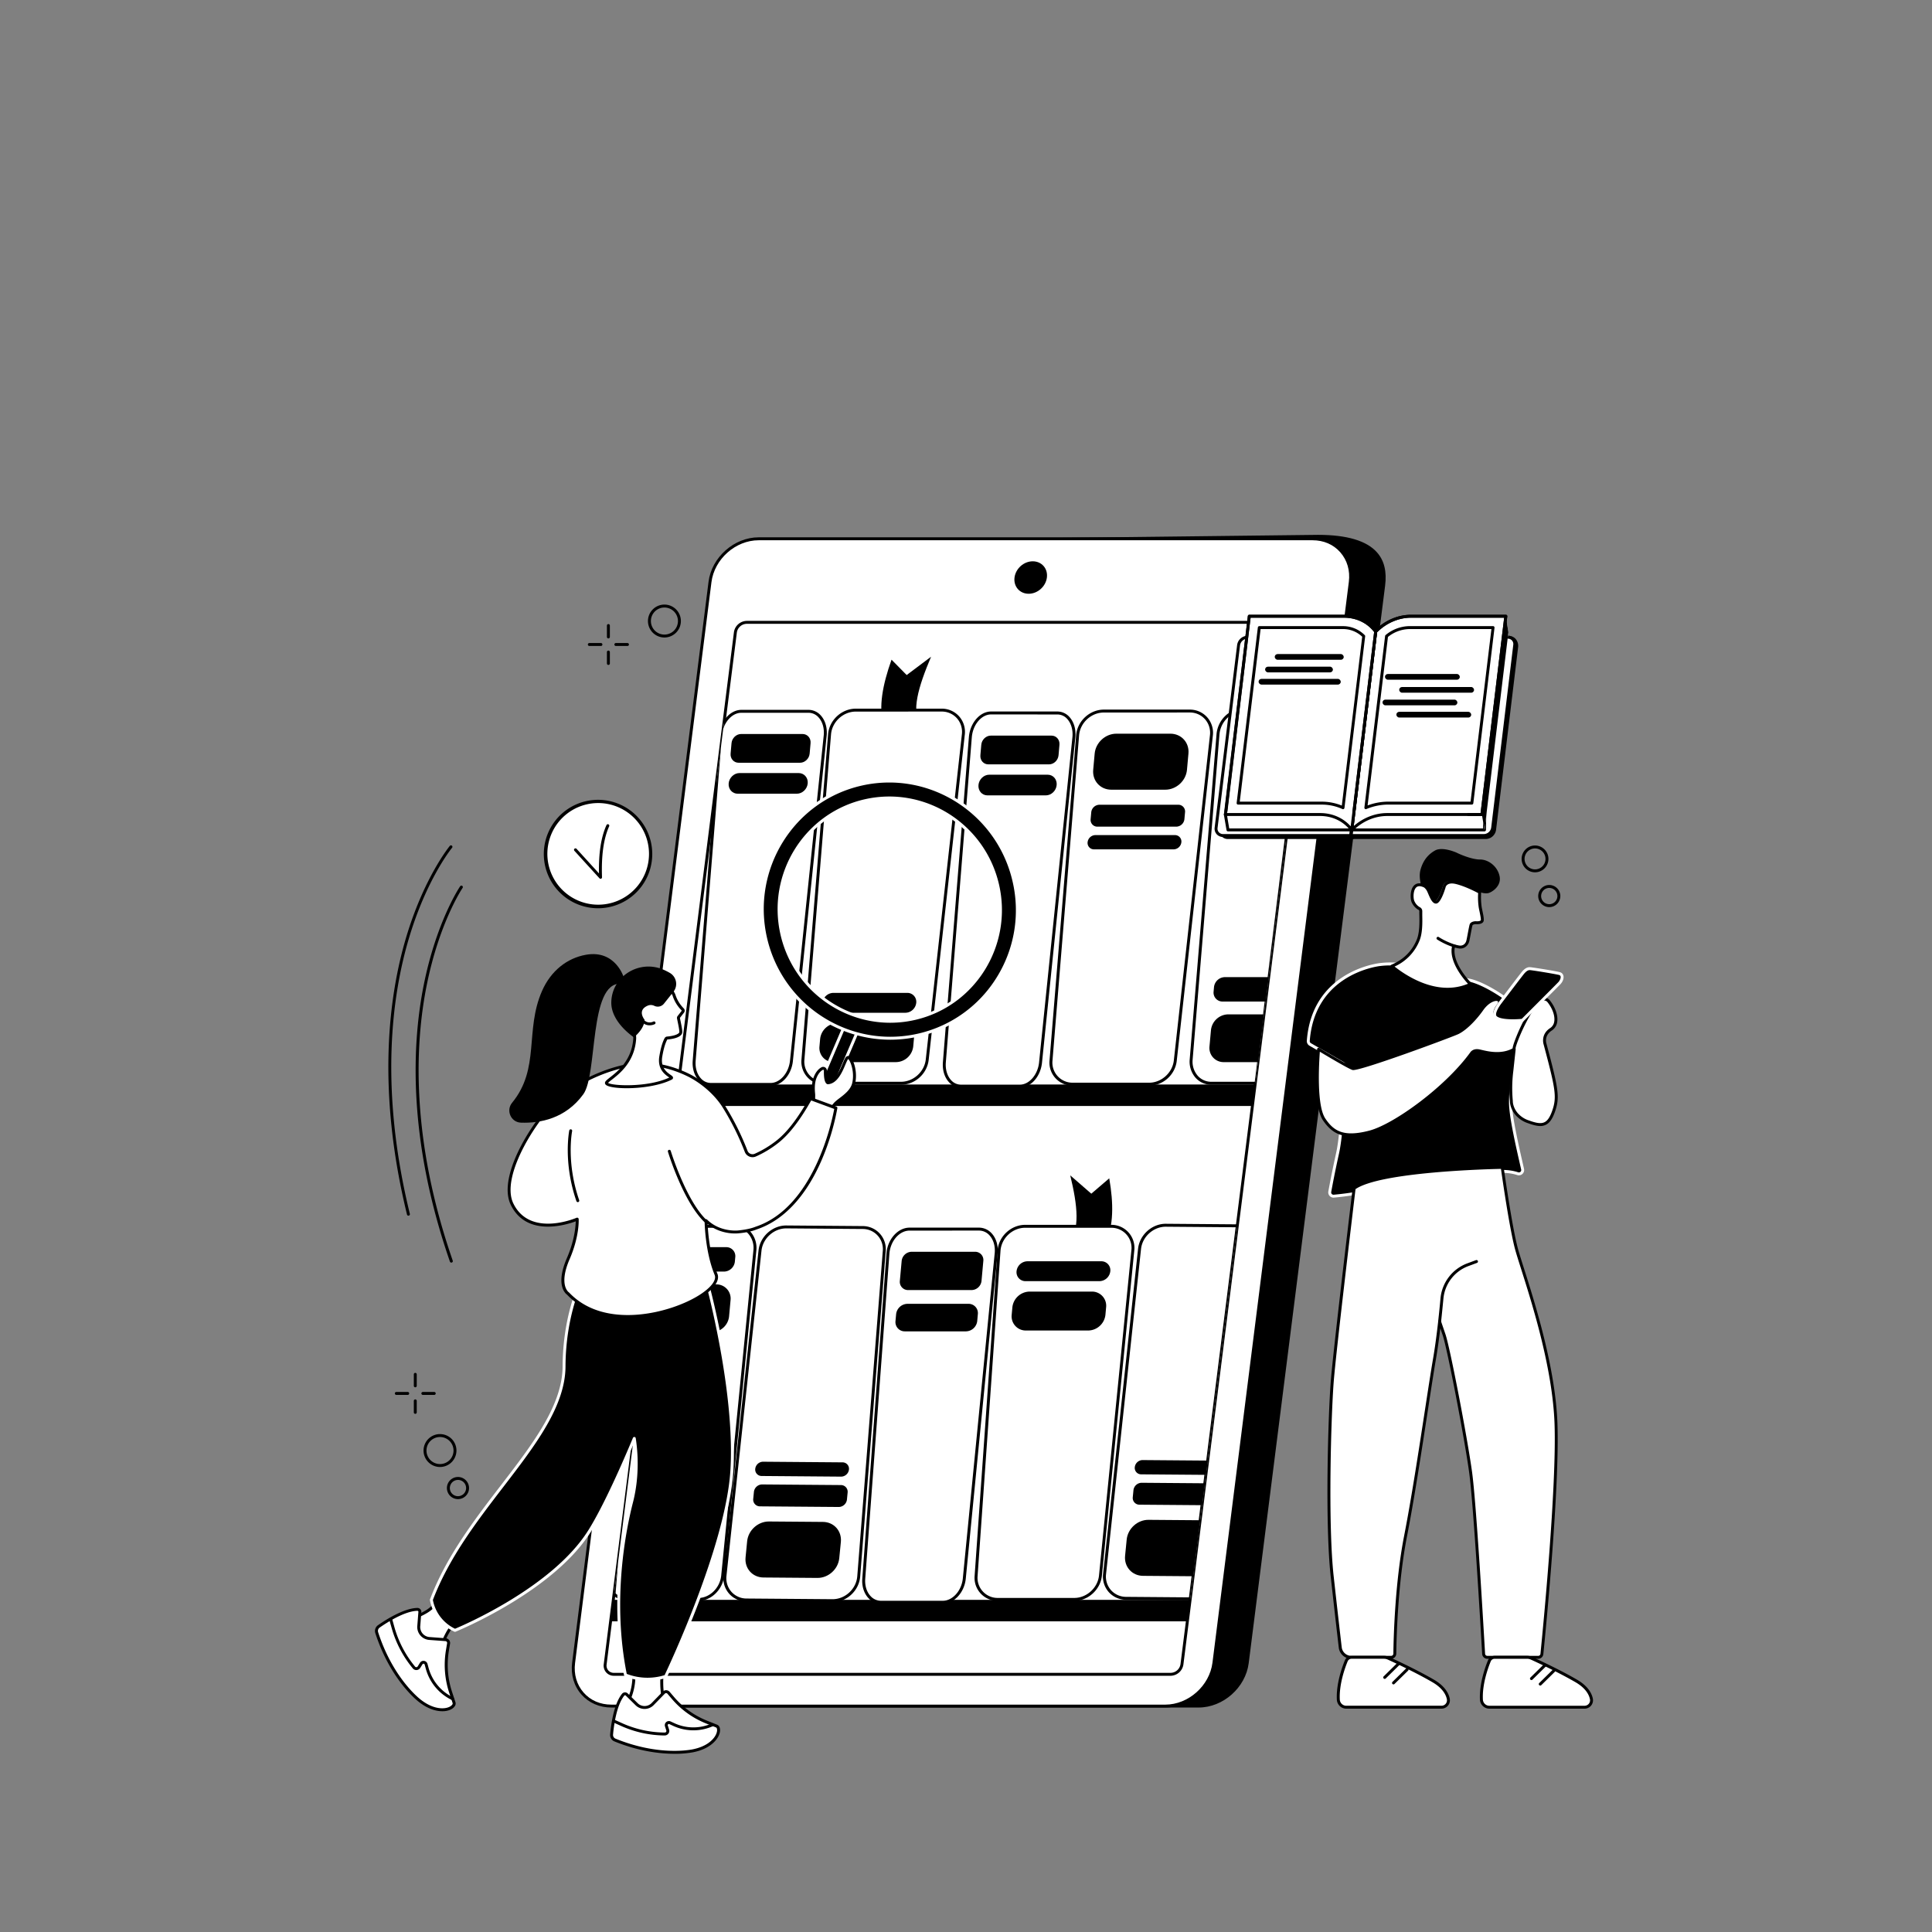 <svg xmlns="http://www.w3.org/2000/svg" xmlns:xlink="http://www.w3.org/1999/xlink" viewBox="0 0 2500 2500"><rect x="0" y="0" width="2500" height="2500" fill="#808080" stroke="none"/><defs><style>.cls-1{fill:none;}.cls-2{fill:#fff;}.cls-3{clip-path:url(#clip-path);}</style><clipPath id="clip-path"><path class="cls-1" d="M783.09,2153.64,951.6,818.21a15.09,15.09,0,0,1,14.54-12.91H1686.7A11.14,11.14,0,0,1,1698,818.21l-168.5,1335.43a15.09,15.09,0,0,1-14.54,12.91H794.37A11.14,11.14,0,0,1,783.09,2153.64Z"></path></clipPath></defs><title>Responsive &amp;amp; Mobile-Optimized Design</title><g id="Illustration"><g id="E-library"><circle class="cls-2" cx="774" cy="1105.31" r="68.04"></circle><path d="M773.89,1175.28a70.16,70.16,0,1,1,18.6-2.52A69.58,69.58,0,0,1,773.89,1175.28Zm.22-136.14a66.61,66.61,0,0,0-17.59,2.38,65.76,65.76,0,1,0,17.59-2.38Z"></path><path d="M777.13,1137.15a1.89,1.89,0,0,1-1.4-.61l-32.46-35.61a1.89,1.89,0,1,1,2.8-2.55l29,31.83c-.48-26.45,2.71-47,9.72-62.55a1.9,1.9,0,1,1,3.47,1.55c-7.21,16.06-10.24,37.64-9.26,66a1.9,1.9,0,0,1-1.19,1.82A1.76,1.76,0,0,1,777.13,1137.15Z"></path><path d="M1551,2207.64H834.24c-30.88,0-52.76-25-48.86-55.75L961.85,757.73c3.9-30.79,32.1-55.75,63-55.75l680.74-8c78.14,0,88.74,32.91,84.84,63.7L1613.93,2151.89C1610,2182.68,1581.84,2207.64,1551,2207.64Z"></path><path d="M1551,2209.53H834.24c-15.44,0-29.22-6-38.81-16.87s-13.9-25.52-11.94-41L960,757.49c4-31.65,33.1-57.4,64.86-57.4l680.71-8c37.34,0,63,7.65,76.28,22.72,9.38,10.63,12.8,24.73,10.47,43.12L1615.82,2152.13C1611.81,2183.78,1582.71,2209.53,1551,2209.53Zm154.62-1513.6-680.72,8c-29.93,0-57.34,24.26-61.11,54.09L787.26,2152.13c-1.82,14.39,2.09,27.89,11,38s21.64,15.59,36,15.59H1551c29.92,0,57.32-24.26,61.1-54.09L1788.53,757.49c2.18-17.24-.94-30.37-9.55-40.13C1766.45,703.14,1741.75,695.93,1705.57,695.93Z"></path><path class="cls-2" d="M1507.83,2207.64H791.12c-30.89,0-52.77-25-48.87-55.93L918.73,753.11c3.89-30.88,32.09-55.92,63-55.92h716.71c30.88,0,52.76,25,48.86,55.92l-176.47,1398.6C1566.91,2182.6,1538.71,2207.64,1507.83,2207.64Z"></path><path d="M1507.83,2209.53H791.12c-15.41,0-29.18-6-38.77-16.86s-14-25.62-12-41.19L916.84,752.88c4-31.76,33.11-57.59,64.87-57.59h716.71c15.4,0,29.17,6,38.76,16.87s14,25.62,12,41.19L1572.69,2152C1568.68,2183.7,1539.59,2209.53,1507.83,2209.53ZM981.71,699.09c-29.92,0-57.33,24.34-61.1,54.26L744.13,2152c-1.82,14.47,2.11,28,11.07,38.21s21.61,15.58,35.92,15.58h716.71c29.91,0,57.32-24.34,61.09-54.26L1745.4,752.88c1.82-14.48-2.11-28-11.07-38.21s-21.61-15.58-35.91-15.58Z"></path><path class="cls-2" d="M783.09,2153.64,951.6,818.21a15.09,15.09,0,0,1,14.54-12.91H1686.7A11.14,11.14,0,0,1,1698,818.21l-168.5,1335.43a15.09,15.09,0,0,1-14.54,12.91H794.37A11.14,11.14,0,0,1,783.09,2153.64Z"></path><path d="M1514.94,2168.45H794.37a13.16,13.16,0,0,1-10-4.39,13.32,13.32,0,0,1-3.12-10.66L949.71,818a17.06,17.06,0,0,1,16.43-14.57H1686.7a13.18,13.18,0,0,1,10,4.39,13.36,13.36,0,0,1,3.11,10.66l-168.5,1335.43A17.06,17.06,0,0,1,1514.94,2168.45Zm-730-14.57a9.61,9.61,0,0,0,2.21,7.67,9.4,9.4,0,0,0,7.19,3.1h720.57a13.14,13.14,0,0,0,12.65-11.25L1696.1,818a9.63,9.63,0,0,0-2.2-7.68,9.42,9.42,0,0,0-7.2-3.1H966.14a13.15,13.15,0,0,0-12.66,11.25Z"></path><path d="M1331.09,768.32c-11.57,0-19.77-9.38-18.31-21s12-21,23.59-21,19.77,9.38,18.31,21S1342.66,768.32,1331.09,768.32Z"></path><g class="cls-3"><polygon points="1631.74 1431.13 865.85 1431.13 868.4 1403.34 1634.29 1403.34 1631.74 1431.13"></polygon><polygon points="1543.85 2098.01 785.06 2098.01 787.58 2070.22 1546.37 2070.22 1543.85 2098.01"></polygon><path d="M1430.36,1608.87c10.82-22.39,10.67-51.54,5-84.12l-23.2,19.88-27.27-23.71c9.29,38.37,13.63,72.58-3.59,88.71Z"></path><path class="cls-2" d="M1291.36,2069.62h98.72c17.05,0,32.16-13.74,33.86-30.79l41.93-420.68c1.72-17.26-10.95-31.34-28.21-31.34h-111c-17.4,0-32.71,14.3-33.93,31.7l-29.65,420.68C1261.87,2056.09,1274.45,2069.62,1291.36,2069.62Z"></path><path d="M1390.08,2071.52h-98.72a29.79,29.79,0,0,1-30.19-32.47l29.64-420.68c1.3-18.44,17.38-33.45,35.83-33.45h111a29.8,29.8,0,0,1,30.1,33.42L1425.83,2039C1424,2056.94,1408,2071.52,1390.08,2071.52Zm-63.44-482.81c-16.5,0-30.88,13.43-32,29.93L1265,2039.32a26,26,0,0,0,26.4,28.4h98.72c16,0,30.37-13,32-29.07L1464,1618a26,26,0,0,0-26.32-29.26Z"></path><path d="M1327.13,1657.82h95.6a14.39,14.39,0,0,0,14-12.87,11.56,11.56,0,0,0-11.71-12.86h-95.6a14.39,14.39,0,0,0-14,12.86A11.57,11.57,0,0,0,1327.13,1657.82Z"></path><path d="M1327.63,1721.68h80.56a22.79,22.79,0,0,0,22.24-20.39l.87-9.59a18.32,18.32,0,0,0-18.54-20.39H1332.2A22.79,22.79,0,0,0,1310,1691.7l-.87,9.59A18.31,18.31,0,0,0,1327.63,1721.68Z"></path><path class="cls-2" d="M812.18,2069.62h91.41c15.78,0,29.87-13.74,31.55-30.78l41.66-420.68c1.71-17.27-9.93-31.34-25.92-31.34H848.09c-16.11,0-30.38,14.29-31.63,31.69l-30.28,420.68C785,2056.1,796.52,2069.62,812.18,2069.62Z"></path><path d="M903.59,2071.52H812.18a27,27,0,0,1-20-8.65c-5.76-6.19-8.57-14.65-7.91-23.82l30.27-420.68c1.33-18.44,16.37-33.45,33.53-33.45H950.88a27,27,0,0,1,20.23,8.92,31.77,31.77,0,0,1,7.58,24.5L937,2039C935.26,2056.94,920.26,2071.52,903.59,2071.52Zm-55.5-482.8c-15.21,0-28.55,13.42-29.74,29.93l-30.27,420.68c-.59,8.1,1.87,15.54,6.9,21a23.23,23.23,0,0,0,17.2,7.44h91.41c14.77,0,28.08-13,29.66-29.07L974.91,1618a27.93,27.93,0,0,0-6.62-21.58,23.18,23.18,0,0,0-17.41-7.67Z"></path><path d="M794.58,2064.48h-.15a1.89,1.89,0,0,1-1.74-2l16-195.62a1.9,1.9,0,1,1,3.78.31l-16,195.62A1.9,1.9,0,0,1,794.58,2064.48Z"></path><path d="M854,1645.43h82.91a14.39,14.39,0,0,0,14-12.87l.53-5.86a11.57,11.57,0,0,0-11.7-12.87H856.88a14.39,14.39,0,0,0-14,12.87l-.53,5.86A11.57,11.57,0,0,0,854,1645.43Z"></path><path d="M853.32,1723.82h67.87a22.79,22.79,0,0,0,22.24-20.4l1.91-21.05A18.32,18.32,0,0,0,926.8,1662H858.94a22.8,22.8,0,0,0-22.25,20.39l-1.91,21.05A18.32,18.32,0,0,0,853.32,1723.82Z"></path><path class="cls-2" d="M1116.16,1588.41l-98.65-.78c-17-.13-32.24,13.49-34.08,30.54l-45.26,420.64c-1.85,17.26,10.7,31.44,28,31.58l110.93.88c17.39.14,32.8-14.05,34.16-31.45l33-420.73C1145.52,1602.18,1133.06,1588.55,1116.16,1588.41Z"></path><path d="M1077.31,2073.17H1077l-110.94-.88a30,30,0,0,1-22.47-9.94,30.29,30.29,0,0,1-7.34-23.75L981.55,1618c1.91-17.83,17.91-32.24,35.71-32.24h.26l98.66.78a29.79,29.79,0,0,1,29.9,32.73l-33,420.73C1111.66,2058.33,1095.63,2073.17,1077.31,2073.17Zm-60-483.64c-15.92,0-30.22,12.89-31.94,28.84L940.06,2039a26.58,26.58,0,0,0,6.4,20.82,26.23,26.23,0,0,0,19.67,8.66l110.94.88h.24c16.39,0,30.72-13.27,32-29.69l33-420.74a26,26,0,0,0-26.15-28.63l-98.66-.78Z"></path><path d="M1064.89,1969.35l-69.82-.55c-14.2-.11-26.85,11.32-28.26,25.53l-2.06,21c-1.41,14.22,9,25.83,23.17,25.94l69.82.55c14.2.12,26.85-11.31,28.26-25.53l2.07-21C1089.47,1981.08,1079.09,1969.47,1064.89,1969.35Z"></path><path d="M1088.11,1921.66l-101.92-.8a10.81,10.81,0,0,0-10.62,9.6l-.89,9a8.7,8.7,0,0,0,8.72,9.75l101.91.81a10.82,10.82,0,0,0,10.63-9.6l.88-8.95A8.7,8.7,0,0,0,1088.11,1921.66Z"></path><path d="M1090.22,1892.28l-102.8-.82a10.32,10.32,0,0,0-10.13,9.16,8.29,8.29,0,0,0,8.31,9.31l102.8.82a10.33,10.33,0,0,0,10.14-9.16A8.3,8.3,0,0,0,1090.22,1892.28Z"></path><path class="cls-2" d="M1607.28,1586.27l-98.65-.78c-17-.14-32.24,13.49-34.08,30.54l-45.25,420.63c-1.86,17.26,10.69,31.45,27.94,31.59l110.93.88c17.39.13,32.8-14.05,34.16-31.45l33-420.73C1636.64,1600,1624.18,1586.4,1607.28,1586.27Z"></path><path d="M1568.43,2071h-.27l-110.93-.88a30,30,0,0,1-22.48-9.94,30.29,30.29,0,0,1-7.34-23.75l45.26-420.64c1.92-17.82,17.91-32.23,35.71-32.23h.27l98.65.78a29.79,29.79,0,0,1,29.9,32.73l-33,420.73C1602.79,2056.19,1586.76,2071,1568.43,2071Zm-60-483.64c-15.92,0-30.22,12.89-31.94,28.84l-45.26,420.64a26.6,26.6,0,0,0,6.4,20.82,26.24,26.24,0,0,0,19.68,8.66l110.93.88a32.68,32.68,0,0,0,32.25-29.7l33-420.73a26,26,0,0,0-26.15-28.63l-98.65-.78Z"></path><path d="M1540,2072.12l-.23,0a1.9,1.9,0,0,1-1.65-2.12l61.07-484a1.9,1.9,0,0,1,3.77.48l-61.07,484A1.9,1.9,0,0,1,1540,2072.12Z"></path><path d="M1556,1967.21l-69.82-.55c-14.2-.11-26.85,11.32-28.25,25.53l-2.07,21c-1.41,14.21,9,25.83,23.17,25.94l69.82.55c14.21.11,26.86-11.32,28.26-25.53l2.07-21C1580.59,1978.94,1570.21,1967.32,1556,1967.21Z"></path><path d="M1579.23,1919.52l-101.92-.81a10.82,10.82,0,0,0-10.62,9.6l-.88,9a8.69,8.69,0,0,0,8.71,9.75l101.91.81a10.83,10.83,0,0,0,10.63-9.6l.88-9A8.69,8.69,0,0,0,1579.23,1919.52Z"></path><path d="M1581.34,1890.14l-102.79-.82a10.32,10.32,0,0,0-10.14,9.16,8.29,8.29,0,0,0,8.31,9.31l102.8.81a10.32,10.32,0,0,0,10.14-9.16A8.29,8.29,0,0,0,1581.34,1890.14Z"></path><path class="cls-2" d="M1140.05,2073.3h79.86c13.79,0,26.25-13.74,27.92-30.79L1289,1621.83c1.7-17.26-8.31-31.34-22.28-31.34H1177c-14.08,0-26.71,14.3-28,31.69l-31.27,420.68C1116.44,2059.77,1126.38,2073.3,1140.05,2073.3Z"></path><path d="M1219.91,2075.19h-79.86a22.25,22.25,0,0,1-16.39-7.32c-5.72-6.17-8.59-15.33-7.86-25.15L1147.08,1622c1.37-18.44,14.78-33.45,29.89-33.45h89.79a22.22,22.22,0,0,1,16.59,7.55c5.81,6.39,8.57,15.83,7.58,25.88l-41.21,420.68C1248,2060.62,1234.59,2075.19,1219.91,2075.19ZM1177,1592.39c-13.17,0-24.88,13.43-26.11,29.94L1119.59,2043c-.65,8.77,1.85,16.89,6.86,22.29a18.24,18.24,0,0,0,13.6,6.11h79.86c12.78,0,24.46-13,26-29.07l41.22-420.68c.88-9-1.54-17.36-6.62-23a18.25,18.25,0,0,0-13.78-6.3Z"></path><path d="M1175.17,1669.35h82a13.23,13.23,0,0,0,12.91-11.84l2.35-25.88a10.63,10.63,0,0,0-10.76-11.84h-82a13.24,13.24,0,0,0-12.92,11.84l-2.35,25.88A10.64,10.64,0,0,0,1175.17,1669.35Z"></path><path d="M1170.94,1722.77h79a15,15,0,0,0,14.59-13.37l.8-8.87a12,12,0,0,0-12.16-13.38h-79a15,15,0,0,0-14.59,13.38l-.81,8.87A12,12,0,0,0,1170.94,1722.77Z"></path><path d="M1143.34,937.74c-6.75-22.38-1.31-51.53,10.31-84.12l19.59,19.89,31.57-23.71c-16.25,38.36-26.8,72.58-12.51,88.71Z"></path><path class="cls-2" d="M1166,1401.7h-98.73c-17,0-29.66-13.74-28.26-30.78l34.42-420.68c1.42-17.27,16.65-31.34,33.91-31.34h111c17.41,0,30.12,14.29,28.18,31.69l-46.71,420.68C1197.91,1388.18,1182.88,1401.7,1166,1401.7Z"></path><path d="M1166,1403.6h-98.73a29.79,29.79,0,0,1-30.15-32.84l34.42-420.68c1.49-18.24,17.55-33.08,35.8-33.08h111a30,30,0,0,1,22.7,9.89,30.29,30.29,0,0,1,7.37,23.91l-46.71,420.68C1199.67,1389.49,1184,1403.6,1166,1403.6Zm-58.66-482.81c-16.32,0-30.68,13.28-32,29.6l-34.43,420.68a26,26,0,0,0,26.37,28.73H1166c15.85,0,30.17-12.89,31.93-28.74l46.72-420.68a26.59,26.59,0,0,0-6.43-21,26.24,26.24,0,0,0-19.87-8.63Z"></path><path d="M1171.58,1310.52H1076a11.57,11.57,0,0,1-11.7-12.87,14.39,14.39,0,0,1,14-12.87h95.6a11.55,11.55,0,0,1,11.7,12.87A14.38,14.38,0,0,1,1171.58,1310.52Z"></path><path d="M1159.48,1374.37h-80.55a18.31,18.31,0,0,1-18.54-20.39l.86-9.58a22.81,22.81,0,0,1,22.25-20.4h80.56a18.32,18.32,0,0,1,18.54,20.4l-.87,9.58A22.79,22.79,0,0,1,1159.48,1374.37Z"></path><path class="cls-2" d="M1658.76,1401.7h-91.41c-15.79,0-27.38-13.73-26-30.78l34.71-420.68c1.42-17.26,15.62-31.34,31.6-31.34h102.79c16.12,0,27.79,14.29,25.88,31.69l-46.08,420.68C1688.43,1388.18,1674.42,1401.7,1658.76,1401.7Z"></path><path d="M1658.76,1403.6h-91.41a27,27,0,0,1-20.07-8.75,31.66,31.66,0,0,1-7.79-24.09l34.7-420.68c1.51-18.24,16.54-33.08,33.5-33.08h102.79a26.94,26.94,0,0,1,20.32,9c5.76,6.42,8.47,15.45,7.45,24.77l-46.08,420.68C1690.19,1389.49,1675.52,1403.6,1658.76,1403.6Zm-51.07-482.8c-15,0-28.37,13.27-29.71,29.59l-34.71,420.68a27.88,27.88,0,0,0,6.8,21.2,23.21,23.21,0,0,0,17.28,7.54h91.41c14.6,0,27.9-12.9,29.63-28.74l46.09-420.68c.9-8.26-1.47-16.21-6.5-21.82a23.2,23.2,0,0,0-17.5-7.77Z"></path><path d="M1625.11,1405.22h-.23a1.9,1.9,0,0,1-1.65-2.12l40.61-329.43a1.9,1.9,0,0,1,3.77.46L1627,1403.55A1.88,1.88,0,0,1,1625.11,1405.22Z"></path><path d="M1665,1296h-82.91a11.57,11.57,0,0,1-11.7-12.87l.53-5.86a14.39,14.39,0,0,1,14-12.87h82.91a11.55,11.55,0,0,1,11.7,12.87l-.53,5.86A14.39,14.39,0,0,1,1665,1296Z"></path><path d="M1651.48,1374.38h-67.86a18.32,18.32,0,0,1-18.54-20.4l1.91-21a22.79,22.79,0,0,1,22.24-20.4h67.86a18.31,18.31,0,0,1,18.54,20.4l-1.91,21A22.79,22.79,0,0,1,1651.48,1374.38Z"></path><path class="cls-2" d="M1487,1402.92h-98.73c-17,0-29.66-13.74-28.26-30.79l34.42-420.67c1.42-17.27,16.64-31.34,33.91-31.34h111c17.41,0,30.11,14.29,28.18,31.69l-46.71,420.68C1518.94,1389.39,1503.91,1402.92,1487,1402.92Z"></path><path d="M1487,1404.82h-98.73a29.8,29.8,0,0,1-30.16-32.84l34.43-420.68c1.49-18.24,17.55-33.08,35.8-33.08h111a30,30,0,0,1,22.7,9.88,30.32,30.32,0,0,1,7.37,23.92L1522.7,1372.7C1520.71,1390.71,1505,1404.82,1487,1404.82ZM1428.34,922c-16.32,0-30.68,13.28-32,29.6l-34.42,420.68a26,26,0,0,0,26.37,28.73H1487c15.85,0,30.17-12.89,31.93-28.74l46.72-420.68a26.55,26.55,0,0,0-6.43-21,26.24,26.24,0,0,0-19.87-8.63Z"></path><path d="M1507.9,1021.86H1438c-14.21,0-24.69-11.52-23.4-25.74l1.9-21c1.29-14.21,13.86-25.73,28.07-25.73h69.87c14.22,0,24.69,11.52,23.4,25.73l-1.9,21C1534.68,1010.34,1522.11,1021.86,1507.9,1021.86Z"></path><path d="M1522.07,1069.7h-102a8.7,8.7,0,0,1-8.8-9.68l.81-9a10.82,10.82,0,0,1,10.56-9.68h102a8.7,8.7,0,0,1,8.8,9.68l-.82,9A10.82,10.82,0,0,1,1522.07,1069.7Z"></path><path d="M1518.62,1099.08H1415.74a8.3,8.3,0,0,1-8.39-9.24,10.31,10.31,0,0,1,10.07-9.23H1520.3a8.29,8.29,0,0,1,8.39,9.23A10.32,10.32,0,0,1,1518.62,1099.08Z"></path><path class="cls-2" d="M1319.77,1405.38h-76.4c-13.19,0-22.72-13.74-21.36-30.79l33.62-420.68c1.38-17.26,13.4-31.34,26.76-31.34h85.91c13.47,0,23.07,14.3,21.28,31.7L1346.45,1375C1344.72,1391.85,1332.86,1405.38,1319.77,1405.38Z"></path><path d="M1319.77,1407.28h-76.4a20.65,20.65,0,0,1-15.44-7c-5.78-6.26-8.63-15.68-7.81-25.84l33.62-420.68c1.46-18.24,14.31-33.08,28.65-33.08h85.91a20.92,20.92,0,0,1,15.63,7.2c5.86,6.49,8.61,16.18,7.54,26.58l-43.13,420.68C1346.49,1393.16,1333.94,1407.28,1319.77,1407.28Zm-37.38-482.81c-12.41,0-23.56,13.28-24.87,29.59l-33.62,420.68c-.73,9.11,1.76,17.48,6.81,23a17,17,0,0,0,12.66,5.78h76.4c12,0,23.17-12.89,24.79-28.73l43.13-420.68c1-9.2-1.51-18-6.57-23.65a17,17,0,0,0-12.82-5.95Z"></path><path d="M1357.4,989.09h-78.49c-6.26,0-10.87-5.3-10.3-11.84l1.17-13.53c.57-6.54,6.1-11.84,12.36-11.84h78.49c6.26,0,10.87,5.3,10.3,11.84l-1.17,13.53C1369.19,983.79,1363.66,989.09,1357.4,989.09Z"></path><path d="M1353.32,1029.21h-75.56c-7.06,0-12.27-6-11.63-13.38s6.89-13.37,14-13.37h75.55c7.07,0,12.28,6,11.64,13.37S1360.39,1029.21,1353.32,1029.21Z"></path><path class="cls-2" d="M997.14,1403.24H919.88c-13.34,0-23-13.74-21.61-30.79l34-420.68c1.39-17.26,13.55-31.34,27.06-31.34h86.88c13.62,0,23.33,14.3,21.52,31.7l-43.62,420.68C1022.37,1389.71,1010.38,1403.24,997.14,1403.24Z"></path><path d="M997.14,1405.14H919.88a21.22,21.22,0,0,1-15.7-7.11c-5.77-6.25-8.62-15.63-7.8-25.73l34-420.68c1.48-18.24,14.47-33.08,29-33.08h86.88a21.25,21.25,0,0,1,15.89,7.31c5.85,6.49,8.59,16.14,7.52,26.47L1026,1373C1024.14,1391,1011.46,1405.14,997.14,1405.14Zm-37.8-482.81c-12.56,0-23.85,13.28-25.17,29.6l-34,420.68c-.73,9,1.75,17.37,6.81,22.85a17.27,17.27,0,0,0,12.91,5.88h77.26c12.19,0,23.45-12.89,25.09-28.73l43.62-420.68c1-9.27-1.43-17.85-6.56-23.54a17.31,17.31,0,0,0-13.07-6.06Z"></path><path d="M1035.19,987H955.82c-6.33,0-11-5.3-10.42-11.84l1.19-13.53c.57-6.54,6.17-11.84,12.49-11.84h79.38c6.33,0,11,5.3,10.42,11.84l-1.19,13.53C1047.12,981.65,1041.52,987,1035.19,987Z"></path><path d="M1031.07,1027.07H954.66c-7.15,0-12.42-6-11.77-13.38s7-13.37,14.12-13.37h76.41c7.14,0,12.41,6,11.76,13.37S1038.21,1027.07,1031.07,1027.07Z"></path></g><path d="M1961.08,1346.41a1.9,1.9,0,0,1-1.15-3.41l4.38-3.35c4.12-3.15,9-9.5,9.07-9.56a1.9,1.9,0,1,1,3,2.31c-.21.28-5.25,6.81-9.78,10.27l-4.38,3.35A1.9,1.9,0,0,1,1961.08,1346.41Z"></path><path d="M1953.63,1338.05a1.9,1.9,0,0,1-.88-3.58l4.89-2.54c4.61-2.4,10.54-7.81,10.59-7.86a1.9,1.9,0,1,1,2.57,2.79c-.26.24-6.35,5.8-11.41,8.43l-4.89,2.55A2,2,0,0,1,1953.63,1338.05Z"></path><path d="M1785.5,1248.15c-13.42,1.73-86.39,16.49-92.58,98.7a4.93,4.93,0,0,0,2.48,4.64l42.19,24.3a4.93,4.93,0,0,1,2.48,4.43c-.46,15-2.88,83.36-9.26,112.06-5,22.37-8.42,40.62-10.08,49.74a4.93,4.93,0,0,0,5.31,5.8c10.32-1,30.8-3.23,44.31-7.38,17-5.22,24.45-15.17,65.45,1.84a31.29,31.29,0,0,0,26.61-1.28c22.45-11.88,69.19-33,101.42-22.31a4.94,4.94,0,0,0,6.38-5.76c-4.71-21.1-14.55-61.79-15.59-83.29-1.32-26.87,14.13-116.35,6.94-125.7-6.84-8.9-37-29.35-57.35-35-7.45-2-15.3-2.25-21.59-3.8C1866.84,1261.3,1823.1,1243.28,1785.5,1248.15Z"></path><path class="cls-2" d="M1725.57,1549.74a6.83,6.83,0,0,1-6.71-8.06c1.62-8.93,5.09-27.27,10.1-49.81,6.38-28.7,8.8-98.09,9.22-111.7a3.06,3.06,0,0,0-1.54-2.74l-42.19-24.29a6.89,6.89,0,0,1-3.43-6.43c6.53-86.62,85.28-99.29,94.24-100.45,30.39-3.93,64.68,6.87,85.17,13.32,5.1,1.6,9.5,3,12.64,3.77a90.06,90.06,0,0,0,9.07,1.52,93.85,93.85,0,0,1,12.57,2.29c20.91,5.75,51.16,26.27,58.36,35.63,4.34,5.64,2,30.63-2.32,71.13-2.46,22.92-4.78,44.57-4.24,55.62.9,18.49,8.45,51.67,13.44,73.63.78,3.4,1.49,6.55,2.11,9.35a6.82,6.82,0,0,1-8.82,8c-31.08-10.27-76,9.5-99.94,22.19a33,33,0,0,1-28.22,1.35c-33.15-13.75-43.65-9.61-55.8-4.82-2.63,1-5.35,2.11-8.37,3-13.55,4.17-33.82,6.46-44.7,7.46Zm59.93-301.59.24,1.88c-8.64,1.12-84.63,13.34-90.93,97a3.07,3.07,0,0,0,1.53,2.85l42.2,24.29a6.84,6.84,0,0,1,3.43,6.14c-.42,13.68-2.85,83.38-9.3,112.41-5,22.48-8.46,40.77-10.07,49.67a3,3,0,0,0,3.26,3.57c10.74-1,30.71-3.24,43.93-7.31,2.89-.88,5.53-1.93,8.09-2.94,12.39-4.88,24.08-9.5,58.65,4.84a29.27,29.27,0,0,0,25-1.19c24.52-13,70.5-33.15,102.91-22.45a3,3,0,0,0,3.93-3.54c-.62-2.79-1.34-5.93-2.11-9.33-5-22.08-12.61-55.46-13.53-74.28-.55-11.35,1.78-33.14,4.25-56.22,3-28.32,6.81-63.56,3.09-68.41-6.9-9-36.75-28.89-56.36-34.28a90.55,90.55,0,0,0-12.07-2.19,90.78,90.78,0,0,1-9.46-1.6c-3.26-.8-7.72-2.2-12.88-3.83-20.19-6.36-54-17-83.55-13.17Z"></path><path class="cls-2" d="M1713.35,1448.4c12.55,18.74,27.07,24.71,58.71,16.55S1870.8,1408.75,1904,1363c0,0,2.29-4.2,8.77-3.44s33.17,11.06,53-6.48,15.09-30.11,14.1-32.49c-1.67-4-31.25,1.12-39.26-2.45s-7.91-9.1-1.91-17.29c7.17-9.77-8.81-12-21,5.34-7.39,10.54-19.82,24.4-31.07,30.1-11.63,5.88-129.82,48.41-135.92,46.52s-44.48-25.09-44.48-25.09S1699.68,1428,1713.35,1448.4Z"></path><path d="M1748.42,1470.4c-16.12,0-27.05-6.61-36.65-20.94-13.88-20.74-7.7-89-7.43-91.9a1.91,1.91,0,0,1,2.88-1.45c10.62,6.41,39.23,23.4,44.06,24.9,6.66.8,120.62-39.39,134.49-46.41,11.1-5.61,23.29-19.39,30.37-29.49s15.64-14.14,21-13.63a5.48,5.48,0,0,1,4.8,3c.65,1.45.88,3.93-1.72,7.49-3.19,4.33-4.43,7.57-3.81,9.91.47,1.77,2.09,3.24,4.95,4.52,3.55,1.58,12.72,1.22,20.81.9,12.21-.48,18.14-.57,19.43,2.55,2,4.78,4.54,17.72-14.59,34.64-17.48,15.47-39.65,10.3-50.3,7.82-1.83-.43-3.27-.76-4.17-.87-5-.59-6.82,2.35-6.9,2.48l-.11.18c-32.84,45.29-100.56,94.31-133,102.67C1763.32,1469.17,1755.39,1470.4,1748.42,1470.4Zm-40.55-109.47c-1,13.62-4.5,69.16,7.06,86.42,11,16.41,23.78,24.24,56.66,15.76,31.8-8.2,98.37-56.47,130.8-101.15.52-.85,3.52-5.1,10.57-4.27,1.11.13,2.65.49,4.59.94,10,2.34,30.91,7.21,46.93-7,17-15.05,15.33-26,13.68-30.14-1.65-1-9.85-.65-15.86-.42-8.92.35-18.15.72-22.5-1.22-4-1.77-6.3-4.07-7.08-7-.94-3.57.46-7.75,4.41-13.14,1.37-1.86,1.58-3.12,1.33-3.69s-1.28-.75-1.7-.79c-3.43-.33-10.9,2.61-17.51,12-7.33,10.46-20,24.77-31.77,30.7-7,3.53-129.46,49.07-137.33,46.64C1744.79,1383,1716.72,1366.24,1707.87,1360.93Z"></path><path class="cls-2" d="M1959.42,1357.58l-.46,4.21-2.62,24.28a175.35,175.35,0,0,0-.6,38.79c0,6.72,4,14.62,9.08,19.06,5.79,5.12,8.83,6.17,13.56,7.89,17.79,6.48,25.55,4.48,32-13.9s4.18-29.78-11-86.77c0,0-4.18-11.51,7.6-19.24,10.46-6.87,7-23.37-2.64-35.86C1988.93,1276.11,1956.66,1354.93,1959.42,1357.58Z"></path><path d="M1993.1,1457.08c-4,0-8.94-1.14-15.37-3.48l-.23-.08a36,36,0,0,1-13.94-8.17c-5.73-5.07-9.72-13.43-9.72-20.38a176.11,176.11,0,0,1,.61-39.14l3-27.92c-.29-1-.08-2.77,1-6.28,3.44-11.51,22.55-57.6,38.52-60.56,2.36-.44,5.82-.14,8.87,3.81,7,9,10.48,19.63,9.14,27.65a15.85,15.85,0,0,1-7,11c-10.33,6.78-7,16.6-6.85,17,15.6,58.5,17.62,69.24,11,88-3.31,9.42-7,14.68-12,17A16,16,0,0,1,1993.1,1457.08Zm-32-100.29a1.88,1.88,0,0,1,.17,1l-3.09,28.5a175.2,175.2,0,0,0-.6,38.35,1.93,1.93,0,0,1,0,.24c0,5.87,3.52,13.28,8.44,17.63a32.06,32.06,0,0,0,12.73,7.45l.23.08c9.64,3.51,15.29,4.12,19.5,2.13,4-1.9,7.12-6.49,10.07-14.88,6.24-17.77,4.24-28.27-11.06-85.65,0,0-4.48-12.87,8.39-21.32a11.94,11.94,0,0,0,5.29-8.4c1.18-7-2-16.49-8.39-24.71-1.88-2.43-3.89-3-6.51-2C1981.75,1301,1961.15,1351.32,1961.14,1356.79Zm-.41-.58h0Z"></path><path d="M1970,1320.24s-26.13,2.8-34.23-3.59c-6-4.73,5.2-18.9,6-20,7.09-9.35,23.64-31.14,26.12-34.23,2.23-2.8,6.49-9.46,12-9s36.38,5.56,38.63,6.55c4.7,2.08,2.71,8.6-.72,12.2S1970,1320.24,1970,1320.24Z"></path><path class="cls-2" d="M1957.56,1322.75c-8.21,0-18.22-.86-23-4.61-6.33-5,.79-16.26,5.61-22.52,5.57-7.35,23.64-31.14,26.24-34.4.26-.32.55-.69.86-1.1,2.58-3.4,6.91-9.09,12.85-8.57,4.67.42,36.46,5.49,39.22,6.71a6.2,6.2,0,0,1,3.76,4.63c.75,3.75-1.4,8-3.87,10.62-3.41,3.57-46.1,46.26-47.91,48.07a1.92,1.92,0,0,1-1.14.55C1969.7,1322.18,1964.23,1322.75,1957.56,1322.75Zm12.43-2.51h0Zm9.41-64.92c-3.7,0-7.06,4.42-9.09,7.09-.33.44-.64.84-.91,1.18-2.58,3.23-20.62,27-26.09,34.19-5.39,7-9.37,15-6.37,17.38,6,4.7,24.64,4,32.19,3.26,4.81-4.81,44.18-44.19,47.37-47.54,2-2.14,3.3-5.26,2.9-7.25a2.48,2.48,0,0,0-1.57-1.9c-2.13-.84-32-5.86-38-6.4Z"></path><path class="cls-2" d="M1752.22,1537.68S1727,1747.52,1723.87,1788s-7.79,182.17,0,252.23c5,45.4,8.54,75.76,10.38,91.51a14.48,14.48,0,0,0,14.39,12.81h51.43a4.79,4.79,0,0,0,4.8-4.73c.24-18.9,1.92-90.9,14-152.53,14-71.62,29.58-183.72,37.37-228.88,2.59-15.07,4.78-31.83,6.63-48.22l5.82,17.08c5.83,17.08,28,132.35,34.26,177.5,5.66,41.08,15.19,205.83,16.87,235.27a4.78,4.78,0,0,0,4.79,4.51h65.86a4.8,4.8,0,0,0,4.78-4.31c3.06-30.54,21.1-215.06,18.25-297.75-3.12-90.31-43.6-197.74-51.39-227.32s-18.23-104.61-18.23-104.61S1786,1513,1752.22,1537.68Z"></path><path d="M1990.45,2146.46h-65.86a6.69,6.69,0,0,1-6.68-6.3c-1.84-32.12-11.25-194.42-16.86-235.12-6.33-45.89-28.37-160.13-34.17-177.15l-3.12-9.12c-1.82,15.34-3.69,28.48-5.67,40-2.71,15.69-6.34,39.41-10.55,66.87-7.88,51.37-17.68,115.31-26.83,162.06-11.94,61-13.69,131.91-13.94,152.18a6.72,6.72,0,0,1-6.7,6.61h-51.43a16.39,16.39,0,0,1-16.28-14.49c-1.66-14.21-5.21-45-10.38-91.52-7.57-68.2-3.44-208,0-252.59,3.08-40.06,28.1-248.31,28.35-250.41a1.87,1.87,0,0,1,.77-1.3c33.86-24.81,186.27-27.38,192.74-27.48h0a1.9,1.9,0,0,1,1.88,1.64c.11.75,10.52,75.25,18.19,104.38,1.55,5.88,4.4,14.88,8,26.29,14.3,45.07,40.92,129,43.42,201.46,2.83,82.14-14.71,262.64-18.25,298A6.68,6.68,0,0,1,1990.45,2146.46Zm-127.6-438.16a1.89,1.89,0,0,1,1.79,1.29l5.83,17.08c5.85,17.14,28,131.83,34.34,177.85,5.63,40.85,15,203.28,16.88,235.42a2.9,2.9,0,0,0,2.9,2.73h65.86a2.89,2.89,0,0,0,2.89-2.61c3.54-35.31,21.06-215.6,18.24-297.49-2.48-72-29-155.55-43.25-200.45-3.63-11.45-6.5-20.49-8.07-26.46-7.08-26.9-16.44-91.91-18-103.16-16.9.35-155.89,3.92-188.22,26.24-1.74,14.5-25.26,210.72-28.24,249.41-3.42,44.52-7.56,183.91,0,251.88,5.16,46.52,8.71,77.3,10.37,91.5a12.6,12.6,0,0,0,12.51,11.14h51.43a2.91,2.91,0,0,0,2.9-2.86c.26-20.36,2-91.55,14-152.87,9.14-46.67,18.93-110.57,26.8-161.91,4.22-27.48,7.85-51.21,10.57-66.93,2.32-13.46,4.48-29.19,6.61-48.11a1.9,1.9,0,0,1,1.68-1.68Z"></path><path d="M1862.91,1711.53h-.21a1.91,1.91,0,0,1-1.68-2.1c1.06-9.36,2.08-19.34,3-29.64a53.66,53.66,0,0,1,34.62-45l11.36-4.21a1.9,1.9,0,0,1,1.32,3.56l-11.36,4.21a49.84,49.84,0,0,0-32.16,41.84c-1,10.33-2,20.33-3,29.72A1.89,1.89,0,0,1,1862.91,1711.53Z"></path><path class="cls-2" d="M1976,2144.55h-42a7.33,7.33,0,0,0-6.79,4.53c-3.72,9.05-11.3,30.2-10.28,50.26a10.32,10.32,0,0,0,10.32,9.78h123.14a9,9,0,0,0,8.83-10.72c-1.35-6.65-6-15.39-19.54-23.24-21.86-12.72-49.33-25.44-58-29.38A13.86,13.86,0,0,0,1976,2144.55Z"></path><path d="M2050.41,2211H1927.27a12.22,12.22,0,0,1-12.22-11.58c-1-20.68,6.94-42.61,10.43-51.08a9.19,9.19,0,0,1,8.54-5.71h42a15.56,15.56,0,0,1,6.5,1.41c8.06,3.66,36.08,16.61,58.16,29.46,14.49,8.42,19.12,18,20.45,24.5a10.76,10.76,0,0,1-2.22,9A10.9,10.9,0,0,1,2050.41,2211ZM1934,2146.44a5.41,5.41,0,0,0-5,3.36c-3.39,8.24-11.16,29.53-10.14,49.45a8.4,8.4,0,0,0,8.42,8h123.14a7.13,7.13,0,0,0,5.53-2.62,6.93,6.93,0,0,0,1.44-5.82c-1.17-5.77-5.37-14.26-18.63-22-21.94-12.76-49.81-25.64-57.83-29.29a11.83,11.83,0,0,0-4.93-1.07Z"></path><path d="M1981.68,2174a1.9,1.9,0,0,1-1.33-3.25l17.66-17.38a1.9,1.9,0,1,1,2.66,2.71L1983,2173.44A1.85,1.85,0,0,1,1981.68,2174Z"></path><path d="M1993.08,2181.11a1.9,1.9,0,0,1-1.33-3.25l17.66-17.38a1.9,1.9,0,0,1,2.66,2.71l-17.66,17.37A1.87,1.87,0,0,1,1993.08,2181.11Z"></path><path class="cls-2" d="M1790.82,2144.55h-42a7.32,7.32,0,0,0-6.79,4.53c-3.72,9.05-11.3,30.2-10.28,50.26a10.32,10.32,0,0,0,10.32,9.78h123.14a9,9,0,0,0,8.83-10.72c-1.36-6.65-6-15.39-19.54-23.24-21.86-12.72-49.34-25.44-58-29.38A13.9,13.9,0,0,0,1790.82,2144.55Z"></path><path d="M1865.24,2211H1742.1a12.22,12.22,0,0,1-12.22-11.58c-1.05-20.68,6.94-42.61,10.42-51.08a9.21,9.21,0,0,1,8.55-5.71h42a15.56,15.56,0,0,1,6.5,1.41c8.06,3.66,36.09,16.61,58.16,29.46,14.49,8.42,19.12,18,20.45,24.5a10.76,10.76,0,0,1-2.22,9A10.91,10.91,0,0,1,1865.24,2211Zm-116.39-64.58a5.41,5.41,0,0,0-5,3.36c-3.39,8.24-11.16,29.53-10.15,49.45a8.42,8.42,0,0,0,8.43,8h123.14a7.13,7.13,0,0,0,5.53-2.62,7,7,0,0,0,1.44-5.82c-1.18-5.77-5.37-14.26-18.64-22-21.92-12.76-49.8-25.64-57.83-29.29a11.78,11.78,0,0,0-4.92-1.07Z"></path><path d="M1791.8,2172.47a1.9,1.9,0,0,1-1.33-3.25l17.66-17.38a1.9,1.9,0,0,1,2.66,2.71l-17.66,17.37A1.87,1.87,0,0,1,1791.8,2172.47Z"></path><path d="M1803.19,2179.59a1.9,1.9,0,0,1-1.33-3.25l17.66-17.38a1.9,1.9,0,0,1,2.66,2.71L1804.52,2179A1.87,1.87,0,0,1,1803.19,2179.59Z"></path><path d="M1839.17,1144.39a23.57,23.57,0,0,1,2.93,1.22,14.47,14.47,0,0,1,4.46,5.31c2.12,3.9,5.67,15.95,10.28,15.24s10.28-19.49,10.28-19.49,1.77-9.22,16-5.67a115.62,115.62,0,0,1,29.42,12,20.06,20.06,0,0,0,12.41,2.84c4.25-.36,18.07-8.51,15.59-21.63s-14.54-22-25.17-22c-11.07.06-26.94-7.09-29.77-8.5s-19.53-8.26-28.62-3.19c-8.11,4.53-14.93,11.7-18.63,24.11-2.36,7.92-.54,15.18-.29,17.57C1838.11,1143.2,1838.28,1144.09,1839.17,1144.39Z"></path><path class="cls-2" d="M1914.29,1154.37a.79.79,0,0,1,.4.73,90.89,90.89,0,0,0,.73,19.2c.75,4.46,3.6,15.29,2.4,17.52s-5.67,2.41-7.73,2.23-5.5.69-6.36,2.41-3.43,17.69-4.46,21.47-4.47,8.25-10.82,7.56c-.82-.08-3.2-.62-5-1a2.37,2.37,0,0,0-2.88,1.94c-3,19.4,16.56,41.26,21.27,46.25a1,1,0,0,1-.34,1.65c-43.48,19-88.21-13.78-100.44-24-.54-.45,22.84-6.78,34-33.67,4.92-11.82,3.27-30.22,3.45-37.53a3.68,3.68,0,0,0-2.13-3.45c-2.94-1.35-7.22-5.85-8.45-10.28-1.77-6.38-1.07-26.72,15.79-18.57a14.58,14.58,0,0,1,4.46,5.32c2.12,3.9,5.67,15.95,10.28,15.24s10.28-19.5,10.28-19.5,1.77-9.21,16-5.67C1897.46,1145.4,1911.64,1152.93,1914.29,1154.37Z"></path><path d="M1873.09,1282c-33.74,0-63.34-22-73.28-30.27a1.92,1.92,0,0,1-.67-1.75c.16-1.13.9-1.46,2.39-2.11,15-6.55,25.66-17.32,31.76-32,3.77-9.08,3.52-22.37,3.35-31.17-.05-2.25-.09-4.19-.05-5.67a1.77,1.77,0,0,0-1-1.68c-3.48-1.61-8.12-6.61-9.48-11.5-1.3-4.68-1.38-15.92,4.32-20.68,2.4-2,6.8-3.65,14.13-.11.45.26,3,1.89,5.29,6.12.56,1,1.15,2.43,1.85,4.07,1.32,3.15,4.43,10.52,6.48,10.2,1.8-.33,6-9,8.73-18.1a10.14,10.14,0,0,1,4.38-6c3.4-2.17,8.07-2.53,13.87-1.08,13,3.25,27.32,10.85,30.06,12.34h0a2.68,2.68,0,0,1,1.38,2.53,90.16,90.16,0,0,0,.71,18.75c.19,1.11.51,2.62.86,4.3,1.78,8.41,2.39,12.49,1.34,14.44-2,3.66-8.3,3.33-9.56,3.23-1.75-.15-4.16.69-4.5,1.36-.4.92-1.52,6.9-2.34,11.26-.78,4.19-1.52,8.14-2,9.86-1.36,5-5.89,9.71-12.86,9a50.53,50.53,0,0,1-5.26-1.09.48.48,0,0,0-.37.07.47.47,0,0,0-.21.32c-2.83,18,15.19,38.73,20.78,44.65a2.91,2.91,0,0,1-1,4.68A72,72,0,0,1,1873.09,1282Zm-68.55-31.32c14.64,11.64,55.08,38.89,95,22.3-6.67-7.25-23.88-28.08-20.92-46.94a4.29,4.29,0,0,1,5.2-3.49c3.64.86,4.59,1,4.8,1,5.12.55,7.92-3,8.79-6.17.43-1.58,1.19-5.64,1.92-9.57,1.44-7.69,2.13-11.17,2.68-12.26,1.35-2.7,5.68-3.66,8.21-3.45s5.43-.35,5.9-1.24c.5-1.37-1-8.45-1.71-11.86-.37-1.73-.7-3.3-.89-4.45a91,91,0,0,1-.8-18.91c-3.78-2-16.78-8.72-28.54-11.66-4.68-1.17-8.45-1-10.9.6a6.22,6.22,0,0,0-2.73,3.59,1.05,1.05,0,0,1,0,.19c-1.81,6-6.58,20-11.81,20.83-4.92.76-8.06-6.58-10.55-12.48-.63-1.48-1.22-2.89-1.68-3.73a13.77,13.77,0,0,0-3.73-4.58c-4.36-2.08-7.7-2.19-9.93-.33-4.12,3.44-4.21,12.73-3.09,16.74a16.64,16.64,0,0,0,7.41,9.07,5.6,5.6,0,0,1,3.24,5.22c0,1.44,0,3.33,0,5.51.18,9.11.45,22.88-3.64,32.7A62.07,62.07,0,0,1,1804.54,1250.72ZM1913.38,1156Z"></path><path d="M1882.22,1226a1.68,1.68,0,0,1-.54-.08,93.34,93.34,0,0,1-21.86-10.11,1.9,1.9,0,1,1,2.08-3.17,89.43,89.43,0,0,0,20.85,9.64,1.9,1.9,0,0,1-.53,3.72Z"></path><path class="cls-2" d="M857.39,2159s-5.1,36.19,6.62,51.49l3.55,6.47-59.15-7,3.28-6.31a74.26,74.26,0,0,0,8.56-35.66Z"></path><path d="M867.56,2218.85h-.22l-59.15-7a1.9,1.9,0,0,1-1.47-2.76l3.29-6.32a72.91,72.91,0,0,0,8.35-34.75,1.88,1.88,0,0,1,1.44-1.87l37.14-9a1.91,1.91,0,0,1,2.33,2.11c0,.36-4.85,35.59,6.25,50.07a2.13,2.13,0,0,1,.16.25l3.54,6.47a1.89,1.89,0,0,1-1.66,2.81Zm-56.2-10.42,52.77,6.21-1.71-3.13c-10.18-13.45-8.19-41.15-7.24-50l-33,8a76.94,76.94,0,0,1-8.78,35Z"></path><path class="cls-2" d="M865.12,2190.45l5.9,6.91a110.92,110.92,0,0,0,43.23,31l12.84,5.13a4,4,0,0,1,2.41,2.84l.14.65c1.6,7.27-7.06,23.58-33.56,28.66-16.39,3.14-54.6,4.56-100.28-14a7.09,7.09,0,0,1-4.4-7.19c1-11.31,4.4-38.28,14.92-51.44a3.15,3.15,0,0,1,4.67-.33l12.86,12.64a14.61,14.61,0,0,0,20.7-.22L859,2190.25A4.16,4.16,0,0,1,865.12,2190.45Z"></path><path d="M872.92,2269.4c-18.4,0-45.79-3-77.83-16a8.94,8.94,0,0,1-5.58-9.11c1-11.24,4.45-38.86,15.33-52.46a5.09,5.09,0,0,1,3.68-1.92,5,5,0,0,1,3.8,1.42l12.86,12.64a12.71,12.71,0,0,0,18-.2l14.43-14.81a6.06,6.06,0,0,1,8.94.3l5.9,6.91A109.51,109.51,0,0,0,915,2226.59l12.84,5.13a5.87,5.87,0,0,1,3.56,4.19l.15.65c.79,3.58-.45,8.2-3.39,12.67-3.43,5.21-12.11,14.51-31.67,18.26A128.71,128.71,0,0,1,872.92,2269.4Zm-64.1-75.75h-.07a1.28,1.28,0,0,0-.94.5c-10.24,12.79-13.57,39.52-14.52,50.42a5.16,5.16,0,0,0,3.23,5.26c52.37,21.32,91.83,15.34,99.2,13.92,18.2-3.48,26.12-11.91,29.22-16.62,2.76-4.2,3.28-7.79,2.85-9.76l-.15-.65a2.05,2.05,0,0,0-1.25-1.49l-12.84-5.12a113.48,113.48,0,0,1-44-31.53l-5.9-6.91a2.25,2.25,0,0,0-3.33-.11l-14.43,14.81a16.5,16.5,0,0,1-23.39.26L809.66,2194A1.2,1.2,0,0,0,808.82,2193.65Z"></path><path d="M860.23,2245.7h-.05a140.26,140.26,0,0,1-56.61-12.39l-10-4.52a1.9,1.9,0,1,1,1.55-3.46l10,4.51a136.27,136.27,0,0,0,55.08,12.06h0a2.06,2.06,0,0,0,2-2.69L860.5,2234a5.31,5.31,0,0,1,7.27-6.46l5,2.32a58.46,58.46,0,0,0,45.81,1.33l2.9-1.14a1.9,1.9,0,0,1,1.39,3.53l-2.89,1.14a62.32,62.32,0,0,1-48.81-1.41l-5-2.32a1.47,1.47,0,0,0-1.64.24,1.49,1.49,0,0,0-.43,1.59l1.69,5.17a5.87,5.87,0,0,1-5.57,7.67Z"></path><path class="cls-2" d="M596.58,2088.39s-24.9,27.65-25,47.26l-1.11,7.5-42.87-46.46,6.74-2.07c10.92-6.14,22.17-9.38,29.12-19.81Z"></path><path d="M570.46,2145a1.86,1.86,0,0,1-1.39-.61L526.2,2098a1.9,1.9,0,0,1,.83-3.1l6.55-2c2.69-1.51,5.4-2.84,8-4.13,7.88-3.89,15.33-7.56,20.27-15a1.91,1.91,0,0,1,2.3-.7l33.13,13.58a1.91,1.91,0,0,1,1.13,1.34,1.87,1.87,0,0,1-.44,1.69c-.24.27-24.42,27.35-24.52,46a2.45,2.45,0,0,1,0,.27l-1.11,7.49A1.89,1.89,0,0,1,571,2145,1.77,1.77,0,0,1,570.46,2145ZM531,2097.62l38.14,41.32.51-3.44c.18-17.18,18-39.54,23.74-46.36l-29.28-12c-5.46,7.41-12.95,11.1-20.86,15-2.64,1.3-5.36,2.64-8,4.14a1.8,1.8,0,0,1-.38.16Z"></path><path class="cls-2" d="M580.42,2126.64l-1.52,9.11a112.81,112.81,0,0,0,4.13,53.94l4.4,13.36a4,4,0,0,1-.64,3.73l-.41.54c-4.61,6-23,9.92-44.27-7.4-13.16-10.72-39.25-39.55-54.64-87.29a7.22,7.22,0,0,1,2.72-8.13c9.46-6.62,32.69-21.6,49.83-22a3.2,3.2,0,0,1,3.3,3.42l-1.43,18.29a14.85,14.85,0,0,0,13.71,16l21,1.55A4.22,4.22,0,0,1,580.42,2126.64Z"></path><path d="M572.27,2214.31c-7,0-18.19-2.21-31.36-12.92-6.07-4.94-37.28-32.42-55.25-88.17A9.08,9.08,0,0,1,489.1,2103c9.4-6.58,33.17-21.93,50.87-22.35a5.15,5.15,0,0,1,3.88,1.6,5,5,0,0,1,1.36,3.86l-1.43,18.29a13,13,0,0,0,12,13.93l21,1.55a6.14,6.14,0,0,1,5.59,7.12h0l-1.53,9.12a111.44,111.44,0,0,0,4.06,53l4.4,13.36a5.93,5.93,0,0,1-.93,5.48l-.42.54c-2.26,2.95-6.66,5-12,5.63A30.52,30.52,0,0,1,572.27,2214.31ZM540.1,2084.39h0c-16.66.4-39.67,15.29-48.78,21.67a5.27,5.27,0,0,0-2,6c17.64,54.74,48.1,81.57,54,86.39,14.62,11.9,26.38,12.56,32.08,11.9,5.08-.6,8.23-2.55,9.48-4.18l.42-.54a2.16,2.16,0,0,0,.34-2l-4.41-13.35a115.18,115.18,0,0,1-4.19-54.85l1.52-9.11a2.31,2.31,0,0,0-.47-1.83,2.27,2.27,0,0,0-1.65-.88l-21-1.55a16.76,16.76,0,0,1-15.46-18l1.43-18.28a1.23,1.23,0,0,0-.34-1A1.36,1.36,0,0,0,540.1,2084.39Zm40.32,42.25h0Z"></path><path d="M585.49,2200.07a1.85,1.85,0,0,1-.9-.23l-2.78-1.51a63.31,63.31,0,0,1-30.8-38.92l-1.47-5.42a1.56,1.56,0,0,0-2.83-.42l-2.93,4.69a5.93,5.93,0,0,1-9.6.64,142.49,142.49,0,0,1-27.35-52.18L503.78,2096a1.9,1.9,0,0,1,3.66-1l3,10.76a138.88,138.88,0,0,0,26.63,50.81,2.11,2.11,0,0,0,1.78.76,2.08,2.08,0,0,0,1.67-1l2.92-4.7a5.37,5.37,0,0,1,9.73,1.43l1.47,5.43A59.54,59.54,0,0,0,583.62,2195l2.78,1.5a1.9,1.9,0,0,1-.91,3.57Z"></path><path d="M916.15,1663.76s-54.95,14.34-105.21,3.66v0l-4.1-1.12a148.63,148.63,0,0,1-30.24-12.44,36,36,0,0,1-15-15.26s-31.3,47.73-31.7,129.57c-.45,92.57-125.16,179.43-171.7,302a53.72,53.72,0,0,0,30.16,39.28l.44.21S714,2059.25,763,1981.05c20.43-32.63,45.51-90.35,57.8-119.74,5.2,34,1.29,63.56-3.45,82-7.94,30.78-28.33,123.25-8,224.08,0,0,23.54,11.19,52.08,1.85,0,0,78.46-162.89,85.49-264.47S916.15,1663.76,916.15,1663.76Z"></path><path class="cls-2" d="M837.86,2174.87c-16.91,0-28.66-5.46-29.36-5.79a1.9,1.9,0,0,1-1-1.33c-19.81-98.16-1-190,8-224.94a205,205,0,0,0,4.35-74.37c-13.46,31.84-36.28,83.32-55.25,113.62-48.72,77.82-173.83,128.85-175.09,129.36a1.93,1.93,0,0,1-1.51,0l-.44-.21a55.71,55.71,0,0,1-31.23-40.67,1.93,1.93,0,0,1,.1-1c21.08-55.54,57.3-102.71,92.34-148.33,40.62-52.89,79-102.85,79.23-153,.4-81.46,31.7-130.12,32-130.6a1.9,1.9,0,0,1,3.27.17,33.86,33.86,0,0,0,14.25,14.45,144.23,144.23,0,0,0,29.85,12.29l4.09,1.12a1.06,1.06,0,0,1,.25.09c49.16,10.32,103.43-3.58,104-3.72a1.9,1.9,0,0,1,2.31,1.34c.38,1.4,37.78,140.89,30.81,241.62s-84.89,263.53-85.68,265.17a1.9,1.9,0,0,1-1.12,1A77.37,77.37,0,0,1,837.86,2174.87ZM811,2166a75,75,0,0,0,49,1.65c5.71-12,78.27-166.46,85-263.05,6.5-93.92-25.88-222-30.21-238.58-10,2.35-59.27,12.79-104.24,3.24a2.36,2.36,0,0,1-.47-.16l-3.74-1a148.16,148.16,0,0,1-30.63-12.6,37.55,37.55,0,0,1-14.18-13.17c-6.39,11.19-29.43,56.34-29.77,125.82-.25,51.47-39,101.92-80,155.34-34.76,45.26-70.7,92.06-91.61,146.86a51.88,51.88,0,0,0,28.68,37.24c10.53-4.38,126.44-53.91,172.53-127.54,20.16-32.19,44.78-88.66,57.66-119.46a1.9,1.9,0,0,1,3.63.44c5.78,37.77.29,68-3.5,82.74C810.23,1978.32,791.65,2069,811,2166Z"></path><path d="M1068.68,1407.4a9.09,9.09,0,0,0,12-4.79l28.36-66.57-16.81-7.34-28.36,66.58A9.27,9.27,0,0,0,1068.68,1407.4Z"></path><path class="cls-2" d="M1072.32,1410.07a10.93,10.93,0,0,1-4.4-.93,11.19,11.19,0,0,1-5.78-14.61L1090.5,1328a1.86,1.86,0,0,1,1-1,1.89,1.89,0,0,1,1.46,0l16.81,7.34a1.89,1.89,0,0,1,1,2.48l-28.36,66.58a11,11,0,0,1-10.11,6.71Zm20.92-78.86L1065.63,1396a7.38,7.38,0,0,0,3.81,9.64,7.18,7.18,0,0,0,9.5-3.79l27.62-64.85Z"></path><path d="M990.66,1213.88c20.52,89.62,109.12,145.78,197.89,125.45s144.1-109.46,123.58-199.07S1203,994.48,1114.23,1014.81,970.13,1124.27,990.66,1213.88Zm21.18-4.85c-17.82-77.8,30.21-155.18,107.29-172.83s154,31.11,171.81,108.91-30.21,155.18-107.28,172.83S1029.66,1286.83,1011.84,1209Z"></path><path class="cls-2" d="M1152.05,1345.37c-76.18,0-145.38-53.06-163.25-131.06-20.72-90.49,35.35-180.82,125-201.35s179.45,36.38,200.18,126.87a168.07,168.07,0,0,1-21,126.94,165.76,165.76,0,0,1-140.89,78.6Zm-1.32-332.8a161.36,161.36,0,0,0-36.08,4.09C1027,1036.73,972.25,1125,992.5,1213.46c17.47,76.25,85.1,128.11,159.55,128.11a161.92,161.92,0,0,0,137.66-76.8,164.27,164.27,0,0,0,20.57-124.09C1292.81,1064.43,1225.18,1012.57,1150.73,1012.57Zm1.23,310.87c-66.25,0-126.43-46.14-142-114-18-78.69,30.74-157.25,108.71-175.11s156.07,31.65,174.09,110.34-30.74,157.26-108.71,175.11A143.36,143.36,0,0,1,1152,1323.44Zm-138.27-114.83c17.56,76.65,93.62,124.87,169.54,107.48s123.42-93.9,105.86-170.56-93.61-124.87-169.54-107.48S996.13,1132,1013.69,1208.61Z"></path><path class="cls-2" d="M1071,1437.05c2.09.72,8.76-8,10.32-9.52,6.14-6,20.39-13.14,23.28-25.76,3.74-16.36-3.38-33.91-7.55-33.37s-9.46,31.59-25.78,32.72c0,0-3.67-.43-3.27-15.76a2.88,2.88,0,0,0-4.15-2.65c-2.62,1.36-6,4.28-8.7,10.52-3.5,8-2.83,17.13-2.27,22.63.37,3.64-1,14.56,1.82,15.52Z"></path><path d="M1071.31,1439a2.73,2.73,0,0,1-.89-.15l-16.3-5.66c-3.06-1.07-3.2-5.8-3.06-12.9,0-1.71.06-3.31,0-4.23-.69-6.85-1-15.72,2.42-23.59,3-6.92,6.88-10,9.56-11.43a4.66,4.66,0,0,1,4.66.2,4.75,4.75,0,0,1,2.27,4.18c-.27,10.14,1.3,13.06,1.85,13.76,9.36-1.18,14.94-14.31,18.66-23.07,2.53-6,3.93-9.26,6.39-9.58q2.09-.27,4.07,1.91c4.34,4.78,8.83,19.55,5.58,33.77-2.27,9.93-10.85,16.47-17.74,21.73a66.07,66.07,0,0,0-6.06,5c-.34.34-.93,1-1.66,1.89C1076.3,1436.28,1073.55,1439,1071.31,1439Zm.35-3.74Zm-16.14-5.61,15.82,5.5c1.51-.68,5.33-5.13,6.81-6.85.83-1,1.5-1.74,1.88-2.11a68.57,68.57,0,0,1,6.42-5.27c6.4-4.89,14.37-11,16.34-19.56,3.44-15.08-2.82-29.63-5.34-31-.85,1-2.32,4.41-3.51,7.22-4.16,9.79-10.44,24.59-22.5,25.42h-.35c-2-.24-5.34-2.85-4.95-17.7a1,1,0,0,0-.48-.86.86.86,0,0,0-.89-.06c-2.14,1.12-5.24,3.69-7.84,9.6-3.5,8-2.54,17.58-2.12,21.68a46,46,0,0,1,0,4.68C1054.8,1423,1054.69,1428.48,1055.52,1429.64Z"></path><path class="cls-2" d="M1081.63,1433.73l-32.83-12.06c-12.89,23-26.73,42.83-42.15,55.23a134,134,0,0,1-29.21,17.83,8.86,8.86,0,0,1-11.92-4.8,343.93,343.93,0,0,0-28.7-57.74c-11.33-18.17-30.14-33.08-45.75-40.83-24.25-12-52.46-17.84-79.33-12.48-51.86,10.35-87.32,40.57-87.32,40.57-28.21,22.53-80.33,101.07-61.75,138.88,22.79,46.38,84.22,19.25,84.22,19.25s1.26,21.42-11.56,51c-15.57,36-.27,45.28-.27,45.28,63.21,66.75,203.3,3.72,191.46-24.9-12.68-30.65-12.89-69.49-12.89-69.49,17.52,17.33,41.44,14.61,41.44,14.61s13.83-1,23.38-5C1061.42,1561.6,1081.63,1433.73,1081.63,1433.73Z"></path><path d="M812.28,1705.38c-28.76,0-57.46-8-78.45-30-2.09-1.47-15.4-12.49-.24-47.5,9.89-22.86,11.27-40.92,11.41-47.49-12.23,4.58-63.46,20.68-84-21.19-19.42-39.53,35-119.43,62.27-141.2.31-.27,36.39-30.63,88.13-41,25.32-5,53.92-.56,80.54,12.64,14.44,7.16,34.24,21.83,46.52,41.53a344.63,344.63,0,0,1,28.85,58,6.89,6.89,0,0,0,3.82,3.87,7,7,0,0,0,5.57-.11,132.23,132.23,0,0,0,28.79-17.58c13.57-10.91,27.21-28.79,41.69-54.68a1.9,1.9,0,0,1,2.31-.85l32.82,12.06a1.9,1.9,0,0,1,1.22,2.08,314.43,314.43,0,0,1-20.61,67.84c-20.4,46.84-49.39,77.64-83.85,89.07-9.58,4-23.25,5-23.83,5.06-.88.1-22.09,2.31-39.55-12.11.49,11,2.7,40.41,12.61,64.37,3.51,8.48-3.95,19.49-20.48,30.21C887,1692,849.56,1705.38,812.28,1705.38Zm-65.39-129.7a1.82,1.82,0,0,1,1,.28,1.89,1.89,0,0,1,.91,1.51c.05.89,1.14,22.21-11.71,51.89-14.6,33.73-1.14,42.83-1,42.91a2.25,2.25,0,0,1,.37.31c46.63,49.24,133.26,26.06,169.28,2.7,14.63-9.48,21.75-19,19-25.57-12.68-30.63-13-69.81-13-70.2a1.9,1.9,0,0,1,3.23-1.36c16.69,16.5,39.67,14.1,39.9,14.07s13.72-1.07,22.86-4.84c76.17-25.28,99.11-137.91,101.76-152.41l-29.81-11c-14.43,25.56-28.13,43.35-41.83,54.37a135.93,135.93,0,0,1-29.62,18.09,10.8,10.8,0,0,1-8.56.15,10.61,10.61,0,0,1-5.91-6,340.17,340.17,0,0,0-28.55-57.43c-11.85-19-31-33.21-45-40.14-25.87-12.83-53.62-17.21-78.12-12.32-50.78,10.14-86.11,39.86-86.46,40.16-27.54,22-79.15,100.21-61.27,136.6,21.73,44.23,81.14,18.61,81.74,18.34A1.83,1.83,0,0,1,746.89,1575.68Z"></path><path d="M747.67,1555.56a1.9,1.9,0,0,1-1.79-1.28c-17.42-50.38-9.32-91.12-9.24-91.52a1.9,1.9,0,0,1,3.72.76c-.08.4-8,40.17,9.11,89.52a1.92,1.92,0,0,1-1.8,2.52Z"></path><path d="M912.6,1581.67a1.87,1.87,0,0,1-1.33-.55c-27.24-26.6-46.18-88.3-47-90.91a1.9,1.9,0,0,1,3.63-1.11c.19.63,19.45,63.38,46,89.31a1.9,1.9,0,0,1,0,2.68A1.93,1.93,0,0,1,912.6,1581.67Z"></path><path class="cls-2" d="M841.35,1263.05a29.6,29.6,0,0,1,25.4,14.78c2.44,4.2,4.65,8.11,5.1,9.22,1,2.52,3.26,11,11.5,19.13a2.23,2.23,0,0,1,.22,3l-5.27,6.75a2,2,0,0,0-.41,1.65c.62,3.59,3.77,16.66,2.84,19-2,5-13.92,6.35-17.46,6.64a2,2,0,0,0-1.58,1c-1.15,2.07-4.17,8-6.66,22.81-3.79,22.56,17.71,26.06,13.33,28.27-30.54,15.42-86.8,11.92-83.53,5.5,2.68-5.27,33.54-18.93,36.42-56,1.79-23.13-30.61-25-7.27-69.07C819.41,1265.46,831.16,1263,841.35,1263.05Z"></path><path d="M811,1408.15c-13.57,0-24.34-1.7-27.15-4.51a3.1,3.1,0,0,1-.68-3.7c.82-1.59,3-3.28,6.23-5.84,9.74-7.62,27.85-21.81,30-49.47.61-7.78-2.92-12.85-7-18.72-7.22-10.37-15.4-22.13,0-51.1,4.77-9,14.83-13.75,29.05-13.66a31.6,31.6,0,0,1,27,15.73c4.59,7.9,5.06,9.07,5.22,9.46s.3.79.49,1.33a43.48,43.48,0,0,0,10.59,17.16,4.14,4.14,0,0,1,.38,5.49l-5.28,6.75c.11,1,.37,2.24.69,3.78,2,9.53,2.8,14.42,2,16.41-2.22,5.63-12.89,7.33-19.06,7.84-3.31,5.87-5.37,15.33-6.53,22.24-2.4,14.3,6.06,20.22,10.61,23.4,2.08,1.45,3.46,2.41,3.34,4.07a2.65,2.65,0,0,1-1.63,2.19C853.48,1404.94,829.59,1408.15,811,1408.15Zm-24.15-6.91c5.34,4,51.67,6.09,79.22-6.91l-.69-.48c-4.87-3.4-15-10.47-12.18-27.13,1.76-10.48,4.07-18.36,6.87-23.42a3.89,3.89,0,0,1,3.08-2c8.47-.7,14.84-2.89,15.85-5.45.44-1.61-1.4-10.47-2.19-14.25-.33-1.59-.61-2.92-.75-3.75a4,4,0,0,1,.78-3.13l5.28-6.75a.36.36,0,0,0-.06-.46A47,47,0,0,1,870.53,1289c-.17-.48-.32-.88-.44-1.19-.2-.49-1.11-2.3-5-9A27.79,27.79,0,0,0,841.34,1265c-12.86-.07-21.55,3.85-25.68,11.63-14.27,26.93-7.12,37.22-.2,47.16,4.12,5.93,8.39,12,7.68,21.18-2.27,29.33-21.24,44.19-31.44,52.17A44.33,44.33,0,0,0,786.81,1401.24Zm80.43-5.94h0Z"></path><path d="M859.16,1298.72l12.22-15.3a16.44,16.44,0,0,0-4.6-24.47,77.79,77.79,0,0,0-8.39-4.22c-31.38-13.52-67.34,8.78-67.38,43,0,14,9.34,30.2,29.22,44.61,0,0,14-11,13.78-22.93,0,0-10.13-12,4.15-18.11a10.26,10.26,0,0,1,8.52.24A10.2,10.2,0,0,0,859.16,1298.72Z"></path><path d="M840.51,1326.75c-4.23,0-9.61-1.8-13.6-9.35a1.9,1.9,0,0,1,3.36-1.77c5.69,10.77,14.27,6.75,15.23,6.26a1.9,1.9,0,0,1,1.77,3.36A16.17,16.17,0,0,1,840.51,1326.75Z"></path><path d="M807.37,1265.25s-10.6-36.67-49.26-29.77c-24.15,4.31-45.23,20.53-56.81,47-22.41,51.24-2.12,100-38.64,144.47-8.25,10-1.53,25.31,11.46,25.76,24.54.85,57.66-5.08,80.65-36.69,18.84-25.89,7-144.91,48.46-143.12Z"></path><path d="M569.36,1898.28A21.29,21.29,0,1,1,590.65,1877,21.31,21.31,0,0,1,569.36,1898.28Zm0-38.79a17.5,17.5,0,1,0,17.5,17.5A17.52,17.52,0,0,0,569.36,1859.49Z"></path><path d="M859.77,824.92a21.3,21.3,0,1,1,21.29-21.3A21.33,21.33,0,0,1,859.77,824.92Zm0-38.79a17.5,17.5,0,1,0,17.49,17.49A17.52,17.52,0,0,0,859.77,786.13Z"></path><path d="M592.62,1939.85a14.32,14.32,0,1,1,14.32-14.31A14.33,14.33,0,0,1,592.62,1939.85Zm0-24.83a10.52,10.52,0,1,0,10.52,10.52A10.53,10.53,0,0,0,592.62,1915Z"></path><path d="M2004.75,1173.8a14.31,14.31,0,1,1,14.31-14.31A14.34,14.34,0,0,1,2004.75,1173.8Zm0-24.83a10.52,10.52,0,1,0,10.51,10.52A10.53,10.53,0,0,0,2004.75,1149Z"></path><path d="M1986.32,1128.76a17.34,17.34,0,1,1,17.34-17.34A17.36,17.36,0,0,1,1986.32,1128.76Zm0-30.88a13.54,13.54,0,1,0,13.54,13.54A13.55,13.55,0,0,0,1986.32,1097.88Z"></path><path d="M537.38,1795.16a1.9,1.9,0,0,1-1.9-1.9v-14.73a1.9,1.9,0,1,1,3.79,0v14.73A1.9,1.9,0,0,1,537.38,1795.16Z"></path><path d="M537.38,1829.49a1.9,1.9,0,0,1-1.9-1.89v-14.74a1.9,1.9,0,1,1,3.79,0v14.74A1.89,1.89,0,0,1,537.38,1829.49Z"></path><path d="M527.58,1805H512.84a1.9,1.9,0,0,1,0-3.8h14.74a1.9,1.9,0,0,1,0,3.8Z"></path><path d="M561.91,1805H547.17a1.9,1.9,0,0,1,0-3.8h14.74a1.9,1.9,0,1,1,0,3.8Z"></path><path d="M787.26,826.09a1.9,1.9,0,0,1-1.9-1.9V809.45a1.9,1.9,0,1,1,3.8,0v14.74A1.9,1.9,0,0,1,787.26,826.09Z"></path><path d="M787.26,860.42a1.9,1.9,0,0,1-1.9-1.9V843.78a1.9,1.9,0,0,1,3.8,0v14.74A1.9,1.9,0,0,1,787.26,860.42Z"></path><path d="M777.46,835.88H762.73a1.9,1.9,0,1,1,0-3.79h14.73a1.9,1.9,0,1,1,0,3.79Z"></path><path d="M811.8,835.88H797.06a1.9,1.9,0,1,1,0-3.79H811.8a1.9,1.9,0,1,1,0,3.79Z"></path><path d="M584,1633.83a1.89,1.89,0,0,1-1.79-1.27c-55.43-160.09-48.92-283.57-33.7-359,16.52-81.81,46.64-126.38,47-126.82a1.9,1.9,0,0,1,3.13,2.15c-.3.43-30.06,44.52-46.4,125.65-15.09,74.9-21.5,197.59,33.6,356.74a1.9,1.9,0,0,1-1.17,2.42A2,2,0,0,1,584,1633.83Z"></path><path d="M528.5,1573.1a1.9,1.9,0,0,1-1.84-1.45c-40-164.22-22.88-285.14-1.42-357.66,23.28-78.71,56.59-119.12,56.92-119.52a1.9,1.9,0,0,1,2.91,2.43c-.33.4-33.21,40.36-56.26,118.4-21.28,72-38.29,192.18,1.54,355.45A1.9,1.9,0,0,1,529,1573,1.74,1.74,0,0,1,528.5,1573.1Z"></path><path d="M1750.85,1083.8h171.77a11.73,11.73,0,0,0,11.33-10.11l28.55-236.37c.67-5.59-2.38-12.75-11.35-12.75l-169.31,2.63Z"></path><path d="M1922.62,1085.7H1750.85a1.89,1.89,0,0,1-1.88-2.13L1780,827a1.88,1.88,0,0,1,1.85-1.67l169.31-2.64c5.33,0,8.44,2.25,10.12,4.14a13.83,13.83,0,0,1,3.14,10.73l-28.54,236.38A13.71,13.71,0,0,1,1922.62,1085.7ZM1753,1081.9h169.62a9.79,9.79,0,0,0,9.45-8.44l28.54-236.37a10,10,0,0,0-2.21-7.76,9.22,9.22,0,0,0-7.25-2.86l-167.62,2.61Z"></path><path d="M1588.92,1083.8H1750.7l31-256.6H1619.91a11.73,11.73,0,0,0-11.33,10.12L1580,1073.69A8.78,8.78,0,0,0,1588.92,1083.8Z"></path><path d="M1750.7,1085.7H1588.92a10.74,10.74,0,0,1-8.19-3.58,10.85,10.85,0,0,1-2.58-8.66l28.54-236.37a13.7,13.7,0,0,1,13.22-11.78h161.78a1.92,1.92,0,0,1,1.42.63,1.89,1.89,0,0,1,.46,1.49l-31,256.6A1.89,1.89,0,0,1,1750.7,1085.7ZM1619.91,829.1a9.8,9.8,0,0,0-9.45,8.44l-28.54,236.38a7.13,7.13,0,0,0,1.65,5.69,7,7,0,0,0,5.35,2.29H1749l30.53-252.8Z"></path><path class="cls-2" d="M1748.4,1081.17h171.76a11.74,11.74,0,0,0,11.34-10.12L1960,834.68a8.77,8.77,0,0,0-8.89-10.11H1779.39Z"></path><path d="M1920.16,1083.06H1748.4a1.91,1.91,0,0,1-1.89-2.12l31-256.6a1.91,1.91,0,0,1,1.89-1.67h171.76a10.74,10.74,0,0,1,8.19,3.58,10.9,10.9,0,0,1,2.59,8.66l-28.55,236.37A13.69,13.69,0,0,1,1920.16,1083.06Zm-169.62-3.79h169.62a9.8,9.8,0,0,0,9.45-8.44l28.55-236.38a7.16,7.16,0,0,0-1.66-5.69,7,7,0,0,0-5.35-2.29H1781.07Z"></path><path class="cls-2" d="M1582.7,1081.17h164.94l31.59-256.6H1614.3a11.89,11.89,0,0,0-11.56,10.11l-29.1,236.37A8.84,8.84,0,0,0,1582.7,1081.17Z"></path><path d="M1747.64,1083.06H1582.7a11,11,0,0,1-8.38-3.64,10.78,10.78,0,0,1-2.56-8.6l29.1-236.37a13.85,13.85,0,0,1,13.44-11.78h164.93a1.89,1.89,0,0,1,1.88,2.13l-31.59,256.6A1.89,1.89,0,0,1,1747.64,1083.06ZM1614.3,826.47a10,10,0,0,0-9.67,8.44l-29.11,236.38a7.07,7.07,0,0,0,1.64,5.61,7.24,7.24,0,0,0,5.54,2.37H1746l31.12-252.8Z"></path><path d="M1921,1075.79H1749.12a1.9,1.9,0,0,1-1.51-3l24.55-32.48a1.93,1.93,0,0,1,1.45-.75l129-4.67a2,2,0,0,1,.84.16l18.81,8.37a1.9,1.9,0,0,1,1.13,1.77l-.57,28.79A1.9,1.9,0,0,1,1921,1075.79Zm-168-3.8H1919.1l.51-25.67-17.26-7.67-127.7,4.62Z"></path><polygon class="cls-2" points="1948.53 797.39 1951.86 818.09 1920.96 1073.89 1917.54 1053.99 1948.53 797.39"></polygon><polygon points="1948.53 797.39 1951.86 818.09 1920.96 1073.89 1917.54 1053.99 1948.53 797.39"></polygon><path class="cls-2" d="M1749.2,1073.89c12.38-12.63,29.08-19.9,45.74-19.9h122.6l31-256.6h-122.6c-16.66,0-33.36,7.27-45.74,19.9Z"></path><path d="M1749.2,1075.79a1.83,1.83,0,0,1-.82-.19,1.9,1.9,0,0,1-1.07-1.94l31-256.59a1.93,1.93,0,0,1,.53-1.11c12.75-13,29.92-20.46,47.1-20.46h122.6a1.92,1.92,0,0,1,1.42.63,1.89,1.89,0,0,1,.46,1.49l-31,256.6a1.91,1.91,0,0,1-1.89,1.67h-122.6c-16.17,0-32.35,7-44.39,19.33A1.88,1.88,0,0,1,1749.2,1075.79ZM1782,818.17l-30.28,250.73c12.25-10.74,27.73-16.81,43.23-16.81h120.92l30.53-252.8H1825.93C1810,799.29,1794,806.16,1782,818.17Z"></path><path d="M1767.41,1047.08a1.92,1.92,0,0,1-1.15-.39,1.9,1.9,0,0,1-.74-1.74l26.8-222a1.93,1.93,0,0,1,.68-1.24,49.36,49.36,0,0,1,31.15-11.53H1932a1.91,1.91,0,0,1,1.89,2.13l-27.43,227.12a1.91,1.91,0,0,1-1.89,1.67H1796.72a74.88,74.88,0,0,0-28.59,5.78A1.82,1.82,0,0,1,1767.41,1047.08ZM1796,824.22l-26.33,218a77.9,77.9,0,0,1,27-4.91H1902.9l27-223.32H1824.15A45.41,45.41,0,0,0,1796,824.22Z"></path><path d="M1749.92,1069.85h-.23a1.91,1.91,0,0,1-1.66-2.11l30.27-250.66a1.93,1.93,0,0,1,.53-1.11c12.75-13,29.92-20.46,47.1-20.46h122.6a1.92,1.92,0,0,1,1.42.63,1.89,1.89,0,0,1,.46,1.49l-31,256.6a1.91,1.91,0,0,1-1.89,1.67h-17.49a1.9,1.9,0,1,1,0-3.8h15.81l30.53-252.8H1825.93c-16,0-32,6.87-43.94,18.88l-30.19,250A1.89,1.89,0,0,1,1749.92,1069.85Z"></path><path d="M1749.12,1075.79H1589a1.91,1.91,0,0,1-1.87-1.58l-3.42-19.9a1.88,1.88,0,0,1,.1-1l78.38-198.46a1.88,1.88,0,0,1,1.76-1.2h0a1.9,1.9,0,0,1,1.77,1.21l85.16,218.36a1.9,1.9,0,0,1-1.77,2.59Zm-158.51-3.8h155.73L1664,860.72l-76.4,193.47Z"></path><path class="cls-2" d="M1749.12,1073.89c-9.33-12.63-24.28-19.9-40.93-19.9h-122.6l31-256.6h122.61c16.65,0,31.6,7.27,40.93,19.9Z"></path><path d="M1749.12,1075.79a1.92,1.92,0,0,1-1.53-.77c-9-12.16-23.34-19.13-39.4-19.13h-122.6a1.87,1.87,0,0,1-1.42-.64,1.93,1.93,0,0,1-.47-1.49l31-256.59a1.88,1.88,0,0,1,1.88-1.67h122.61c17.28,0,32.75,7.53,42.46,20.66a1.94,1.94,0,0,1,.35,1.36l-31,256.6a1.89,1.89,0,0,1-1.41,1.6A1.55,1.55,0,0,1,1749.12,1075.79Zm-161.39-23.7h120.46c15.66,0,29.84,6.19,39.58,17.13l30.36-251.4c-9-11.78-23.15-18.53-39-18.53H1618.26Z"></path><path d="M1737.85,1047.08a1.82,1.82,0,0,1-.79-.18,64.73,64.73,0,0,0-27.09-5.75H1602.1a1.89,1.89,0,0,1-1.88-2.13l27.43-227.11a1.9,1.9,0,0,1,1.88-1.68H1737.4A39.48,39.48,0,0,1,1766,821.9a1.89,1.89,0,0,1,.52,1.55l-26.8,222a1.89,1.89,0,0,1-1,1.42A1.93,1.93,0,0,1,1737.85,1047.08Zm-133.6-9.73H1710a68.86,68.86,0,0,1,26.3,5.07l26.39-218.5A35.76,35.76,0,0,0,1737.4,814H1631.22Z"></path><path d="M1751.93,1052.53l-.23,0a1.89,1.89,0,0,1-1.65-2.11l28.08-232.58c-9-11.78-23.15-18.53-39-18.53H1618.26l-29.94,250.61a1.9,1.9,0,0,1-3.78-.45l30.15-252.28a1.88,1.88,0,0,1,1.88-1.67h122.61c17.28,0,32.75,7.53,42.46,20.66a1.94,1.94,0,0,1,.35,1.36l-28.17,233.34A1.91,1.91,0,0,1,1751.93,1052.53Z"></path><rect x="1810.56" y="888.99" width="96.86" height="7.37" rx="3.68" transform="translate(3717.98 1785.35) rotate(-180)"></rect><rect x="1792.14" y="872.14" width="96.86" height="7.37" rx="3.68" transform="translate(3681.13 1751.66) rotate(-180)"></rect><rect x="1788.98" y="905.31" width="96.86" height="7.37" rx="3.68" transform="translate(3674.81 1817.99) rotate(180)"></rect><rect x="1806.88" y="921.1" width="96.86" height="7.37" rx="3.68" transform="translate(3710.61 1849.57) rotate(180)"></rect><rect x="1649.49" y="846.35" width="89.3" height="7.37" rx="3.68" transform="translate(3388.28 1700.08) rotate(-180)"></rect><rect x="1637.02" y="862.67" width="87.74" height="7.37" rx="3.68" transform="translate(3361.79 1732.71) rotate(180)"></rect><rect x="1628.6" y="878.46" width="106.33" height="7.37" rx="3.68" transform="translate(3363.53 1764.3) rotate(-180)"></rect></g></g></svg>